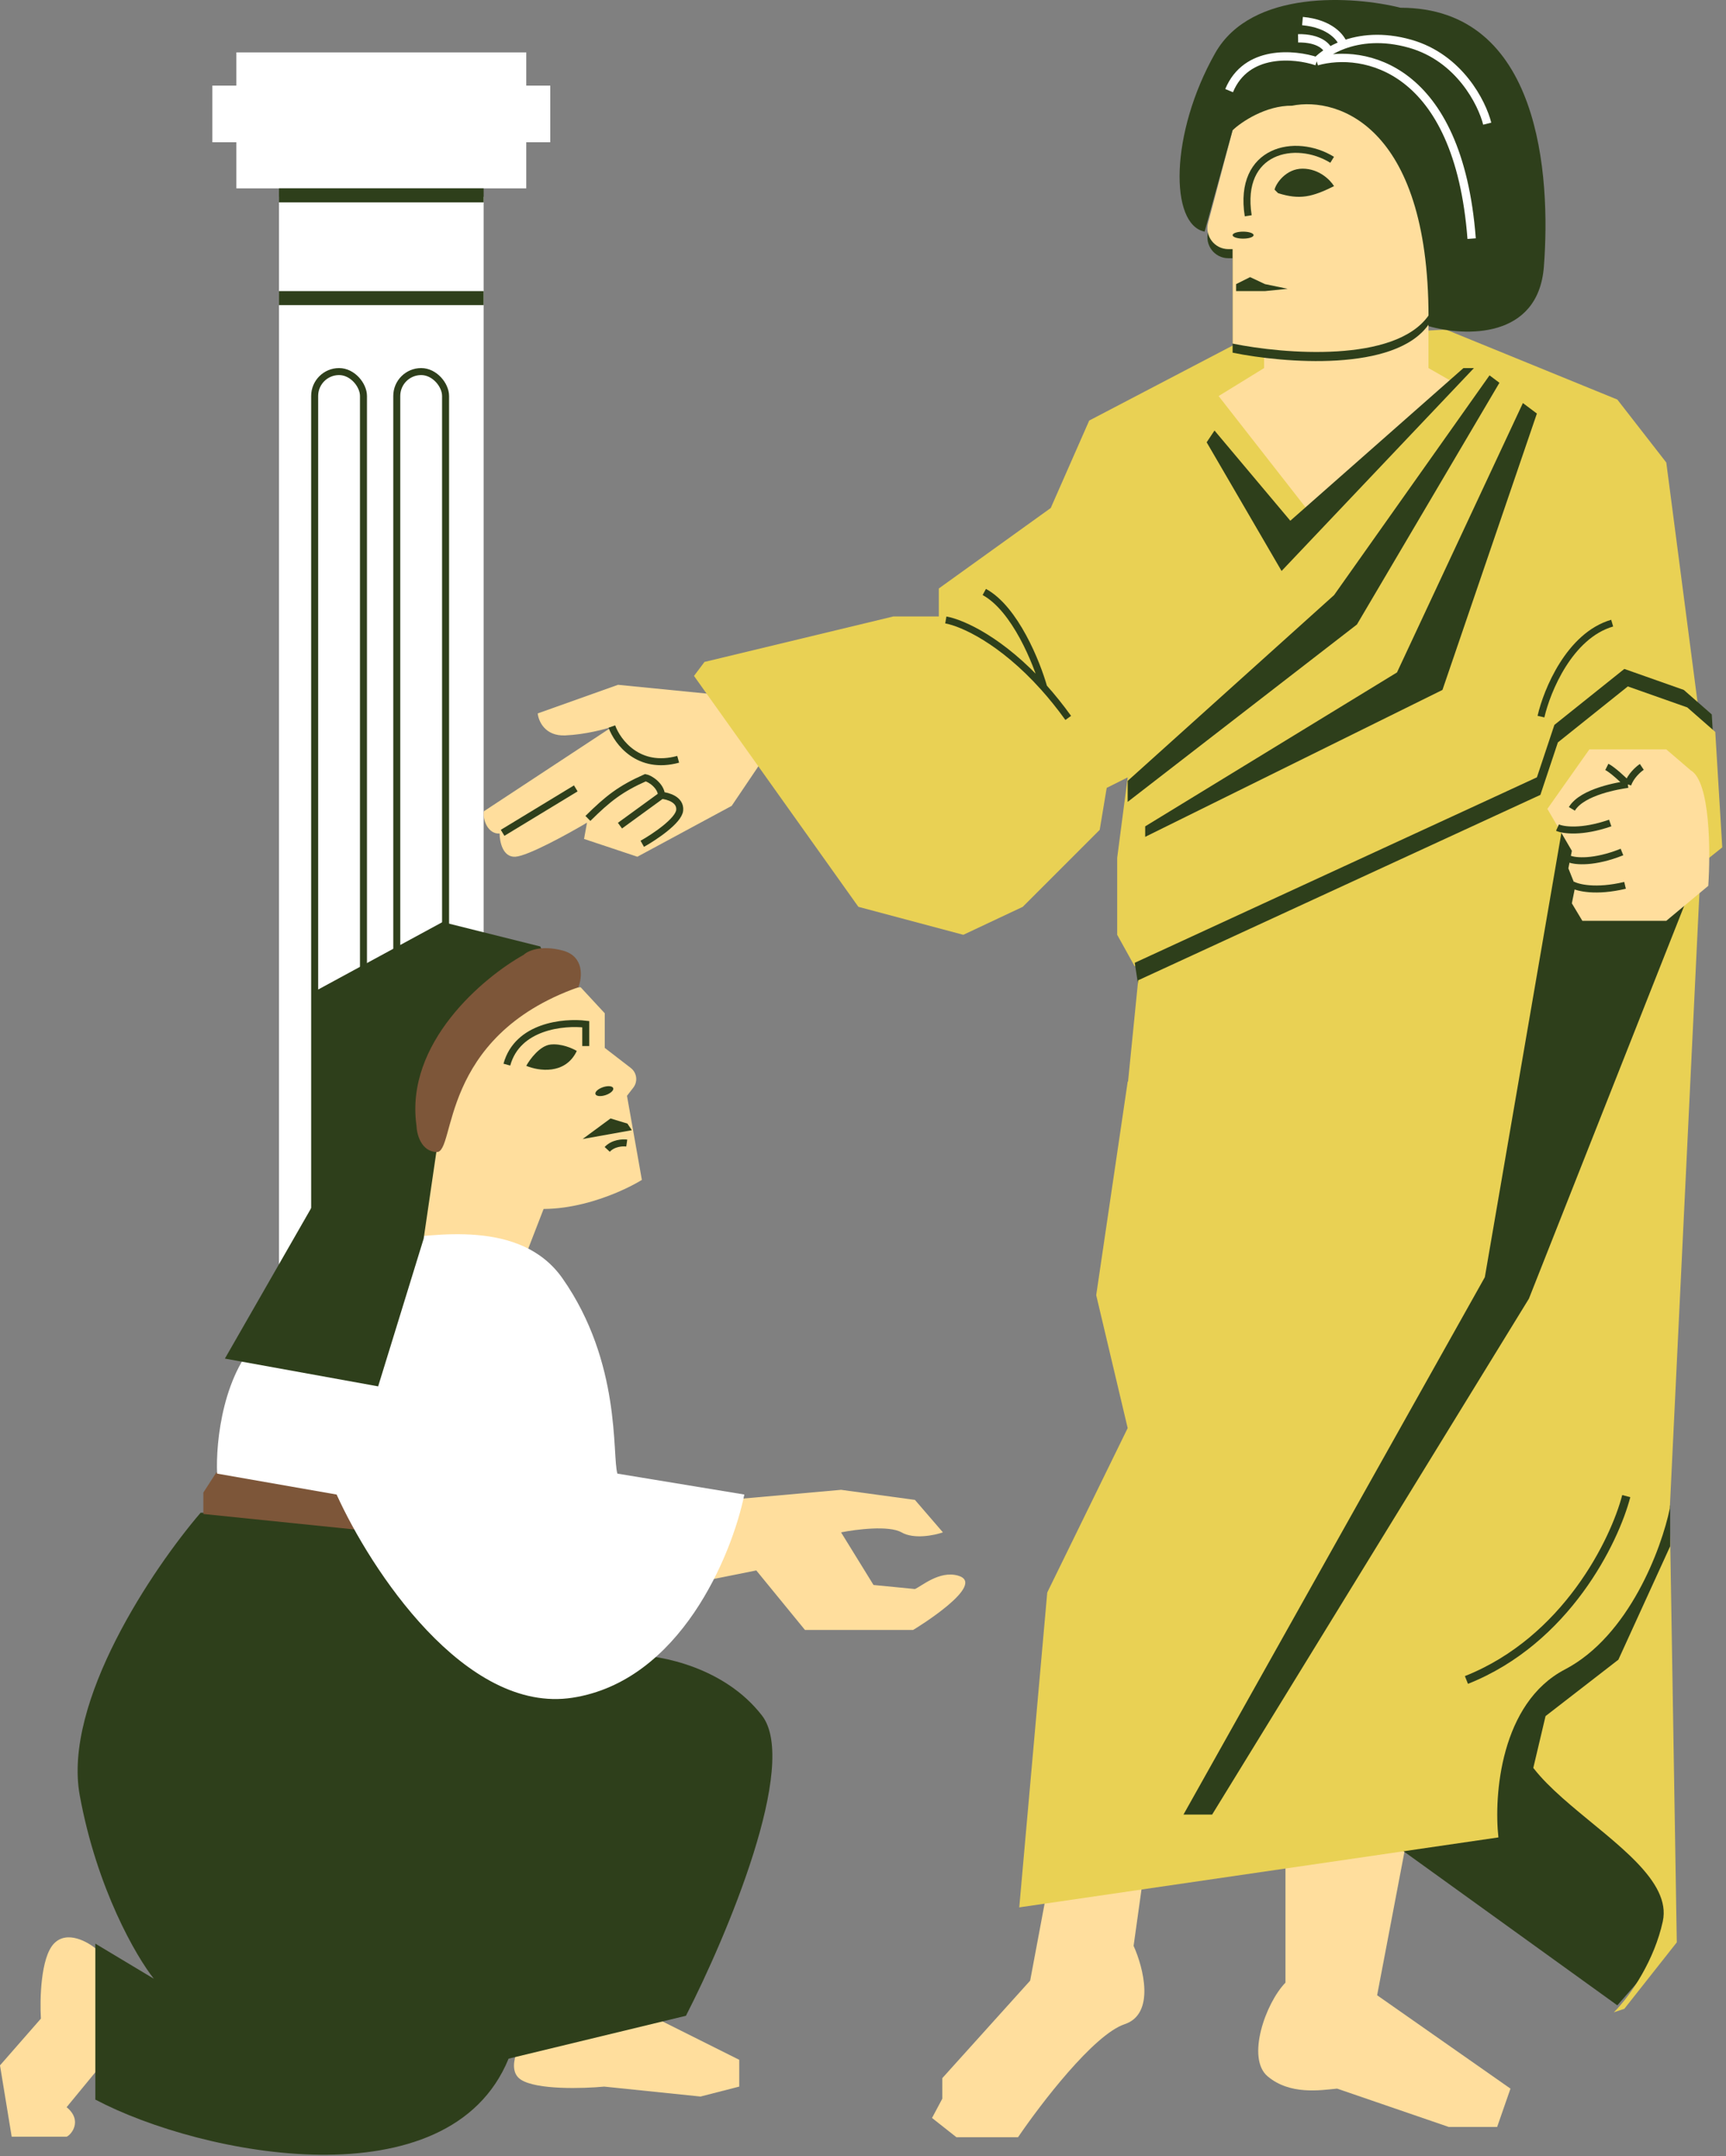 <?xml version="1.0" encoding="UTF-8"?> <svg xmlns="http://www.w3.org/2000/svg" width="414" height="517" viewBox="0 0 414 517" fill="none"><rect x="0" y="0" width="414" height="517" fill="#808080" stroke="none"/><path d="M124.941 498.697C121.132 496.221 124.782 489.413 127.083 486.318L150.174 480.367L177.311 493.936V500.363L168.027 502.744L144.937 500.363C139.858 500.839 128.749 501.173 124.941 498.697Z" fill="#FFDE9D"></path><path d="M12.896 466.115C16.036 462.751 21.119 465.648 23.269 467.517L24.229 495.271L15.98 505.298C19.948 508.56 17.008 511.998 15.98 512.372H2.804L0 495.271L9.812 484.057C9.532 479.478 9.756 469.479 12.896 466.115Z" fill="#FFDE9D"></path><path d="M308.33 475.436V442.875L338.315 436.478L330.319 478.457L362.303 500.846L359.105 510.041H347.51L320.724 500.846C316.592 501.246 309.415 502.398 304.067 497.912C298.897 493.577 303.532 480.367 308.33 475.436Z" fill="#FFDE9D"></path><path d="M201.739 357.256L174.626 359.672L171.519 362.943L164.004 380.074L181.408 376.589L193.077 390.859H219.018C219.69 390.481 237.051 379.83 229.744 377.816C225.291 376.589 221.029 380.387 219.456 381.045L209.523 380.074L201.739 367.457C205.318 366.741 213.228 365.739 216.234 367.457C219.241 369.175 224.109 368.173 226.167 367.457L219.456 359.672L201.739 357.256Z" fill="#FFDE9D"></path><rect x="66.917" y="47.2" width="49.089" height="441.269" fill="white"></rect><rect x="56.694" y="12.564" width="69.534" height="32.603" fill="white"></rect><rect x="75.474" y="89.102" width="11.709" height="398.529" rx="5.855" stroke="#2E3F1B" stroke-width="1.678"></rect><rect x="95.167" y="89.102" width="11.709" height="398.529" rx="5.855" stroke="#2E3F1B" stroke-width="1.678"></rect><path d="M120.838 314.575L130.562 289.457L107.064 272.441L92.884 280.139L88.022 303.637L120.838 314.575Z" fill="#FFDE9D"></path><path d="M247.094 474.955L250.838 454.987L274.061 451.217L271.906 466.615C274.267 471.85 277.141 482.937 269.75 485.401C262.359 487.864 249.63 504.494 244.189 512.501H229.407L223.556 507.882L226.02 503.262V498.335L247.094 474.955Z" fill="#FFDE9D"></path><path d="M19.132 430.546C15.018 408.104 36.742 376 48.119 362.753H85.521L151.911 396.883C158.456 396.883 173.791 399.782 182.768 411.377C191.745 422.972 174.353 464.208 164.534 483.377L121.989 493.662C107.776 528.447 48.586 517.039 22.872 503.481V466.078L36.898 474.494C32.69 469.195 23.246 452.987 19.132 430.546Z" fill="#2E3F1B"></path><path d="M51.919 353.051L81.345 357.908L85.059 366.764L48.776 363.05V357.908L51.919 353.051Z" fill="#7D5639"></path><path d="M134.926 306.556C124.91 292.253 103.981 296.205 93.353 297.28C86.785 299.31 72.929 311.457 63.185 320.055C53.441 328.653 51.721 345.848 52.079 353.371L80.739 358.387C88.859 376.299 111.548 411.12 137.341 407.108C163.135 403.096 175.554 372.955 178.54 358.387L148.089 353.371C146.775 348.953 149.119 326.827 134.926 306.556Z" fill="white"></path><path d="M145.057 242.982L139.256 236.723L109.845 240.715L101.021 269.495C102.772 273.977 109.256 284.033 121.189 288.402C133.121 292.772 148.009 286.582 153.961 282.94L150.389 262.773L151.907 260.809C153.041 259.341 152.77 257.233 151.301 256.1L145.057 251.284V242.982Z" fill="#FFDE9D"></path><path d="M106.151 221.102L129.592 226.963L131.99 232.556L116.806 243.211L104.82 275.176L101.623 297.018L90.702 332.446L53.943 325.787L74.719 289.56V238.15L106.151 221.102Z" fill="#2E3F1B"></path><path d="M150.333 274.103C149.369 273.966 147.082 274.076 145.649 275.619" stroke="#2E3F1B" stroke-width="1.678"></path><path d="M134.935 227.929C140.182 229.31 139.653 234.374 138.733 236.733C105.071 248.644 109.387 276.437 104.726 276.264C100.997 276.126 99.95 271.948 99.892 269.877C97.13 250.129 115.889 234.374 125.613 228.965C126.534 228.044 129.687 226.548 134.935 227.929Z" fill="#7D5639"></path><path d="M140.5 250.844V245.597C135.253 244.961 124.121 246.01 121.577 255.297" stroke="#2E3F1B" stroke-width="1.678"></path><path d="M146.442 268.203L150.492 269.435L151.548 271.02L139.752 273.133L146.442 268.203Z" fill="#2E3F1B"></path><path d="M132.051 250.476C134.617 250.19 137.318 251.387 138.348 252.02C135.591 257.819 129.12 256.812 126.229 255.584C127.1 254 129.484 250.761 132.051 250.476Z" fill="#2E3F1B"></path><path d="M148.234 164.217L169.599 166.327L182.138 183.411L175.505 193.242L152.882 205.442L140.09 201.178L140.801 197.269C136.34 199.914 126.659 205.252 123.627 205.442C120.594 205.631 119.836 201.81 119.836 199.875C116.994 200.064 115.736 196.483 116.054 194.55L146.915 174.24C145.156 174.856 140.426 176.139 135.573 176.35C130.719 176.561 129.154 172.921 128.979 171.075L148.234 164.217Z" fill="#FFDE9D"></path><path d="M120.555 199.711L138.108 189.054" stroke="#2E3F1B" stroke-width="1.678"></path><path d="M146.763 174.222C148.105 177.927 153.164 184.685 162.668 182.078" stroke="#2E3F1B" stroke-width="1.678"></path><path d="M141.015 196.258C145.894 191.435 148.84 189.148 154.811 186.486C155.829 186.662 158.536 188.34 158.681 190.734M158.681 190.734L148.706 197.989M158.681 190.734C160.223 190.855 163.252 191.732 163.034 194.271C162.817 196.81 156.958 200.71 154.056 202.342" stroke="#2E3F1B" stroke-width="1.678"></path><path d="M330.889 439.766L387.935 480.873L399.679 467.45V448.994L382.062 422.149L362.767 402.854L330.889 439.766Z" fill="#2E3F1B"></path><path d="M370.317 403.693C390.451 386.915 398.84 369.857 400.518 363.425L402.196 465.772L389.612 481.711L387.096 482.55C391.29 478.356 396.834 469.967 398.84 460.739C403.034 441.444 345.15 424.666 370.317 403.693Z" fill="#E9D154"></path><path d="M370.718 411.514L366.656 428.677L362.515 411.514L394.537 362.929L400.61 360.946V370.789L388.187 397.987L370.718 411.514Z" fill="#2E3F1B"></path><path d="M262.937 310.574L270.487 259.401L312.433 245.978L367.486 197.647L387.096 192.288L408.069 204.871L400.518 361.747C398.561 371.255 390.787 392.284 375.351 400.337C359.915 408.391 358.293 430.538 359.412 440.605L244.481 457.383L251.193 381.881L270.487 342.452L262.937 310.574Z" fill="#E9D154"></path><path d="M356.152 306.271L374.741 198.411L410.168 201.542L366.723 311.425L290.744 435.129H283.871L356.152 306.271Z" fill="#2E3F1B"></path><path d="M261.259 100.847L298.171 81.552L346.828 79.035L387.935 95.813L399.679 110.914L407.23 168.798L392.129 164.604L377.868 171.315L368.64 186.415L272.165 231.717L267.971 224.166V205.71L270.487 186.415L265.454 188.932L263.776 198.999L245.32 217.455L231.059 224.166L205.891 217.455L166.463 162.087L168.979 158.731L214.281 147.826H225.186V141.114L252.031 121.82L261.259 100.847Z" fill="#E9D154"></path><path d="M403.874 165.443L410.585 171.315L412.263 198.999L408.068 202.355V189.771L402.196 179.704H382.062L361.928 209.905L313.272 243.461L274.824 248.045L272.182 230.874L368.64 186.416L372.834 173.832L389.612 160.409L403.874 165.443Z" fill="#2E3F1B"></path><path d="M404.713 169.637L411.424 175.51L413.102 203.194L408.907 206.549V193.966L403.035 183.899H382.901L362.767 214.1L314.111 247.656L270.487 260.24L273.004 235.072L369.479 190.61L373.673 178.027L390.451 164.604L404.713 169.637Z" fill="#E9D154"></path><path d="M270.487 192.288L325.475 149.751L359.654 91.792L357.278 90.01L319.993 142.704L270.487 187.254V192.288Z" fill="#2E3F1B"></path><path d="M369.618 171.843C371.042 165.616 376.45 152.415 386.697 149.427" stroke="#2E3F1B" stroke-width="1.678"></path><path d="M399.679 179.704L405.552 184.738C410.25 187.422 410.306 204.312 409.746 212.422L399.679 220.811H379.546L377.029 216.616L377.868 212.422L376.19 208.227L377.029 204.033L371.156 193.966L381.223 179.704H399.679Z" fill="#FFDE9D"></path><path d="M373.578 198.456C374.949 199.079 379.399 199.729 386.225 197.353" stroke="#2E3F1B" stroke-width="1.678"></path><path d="M376.464 205.988C377.862 206.547 382.336 206.995 389.047 204.31" stroke="#2E3F1B" stroke-width="1.678"></path><path d="M377.091 212.121C378.392 212.879 382.753 213.976 389.784 212.303" stroke="#2E3F1B" stroke-width="1.678"></path><path d="M393.807 183.899C392.968 184.458 391.122 186.08 390.451 188.093M390.451 188.093C388.494 188.373 379.546 189.771 377.029 193.966M390.451 188.093C389.333 186.975 386.76 184.57 385.418 183.899" stroke="#2E3F1B" stroke-width="1.678"></path><path d="M335.083 161.248L274.682 198.16V200.677L345.989 165.443L368.64 99.169L365.284 96.652L335.083 161.248Z" fill="#2E3F1B"></path><path d="M226.864 148.665C230.848 149.368 240.29 153.605 250.354 164.832M256.226 172.154C254.269 169.436 252.299 167.003 250.354 164.832M250.354 164.832C248.676 158.884 243.475 145.98 236.092 141.953" stroke="#2E3F1B" stroke-width="1.678"></path><path d="M303.205 88.263V83.23L342.634 73.163V88.263L348.506 91.619L313.272 121.82L292.299 94.975L303.205 88.263Z" fill="#FFDE9D"></path><path d="M307.399 136.92L289.432 106.06L291.313 103.239L309.497 124.872L351.023 88.263H353.539L307.399 136.92Z" fill="#2E3F1B"></path><path d="M289.778 55.601L295.655 33.399L309.916 19.138L340.117 28.366C344.311 40.11 350.687 66.452 342.634 77.861C334.58 89.27 307.959 87.089 295.655 84.573V61.922H294.644C291.34 61.922 288.933 58.794 289.778 55.601Z" fill="#2E3F1B"></path><path d="M289.778 53.419L295.655 31.218L309.916 16.956L340.117 26.184C344.311 37.929 350.687 64.27 342.634 75.68C334.58 87.089 307.959 84.908 295.655 82.391V59.74H294.644C291.34 59.74 288.933 56.612 289.778 53.419Z" fill="#FFDE9D"></path><path d="M342.634 78.197C343.305 30.547 321.102 23.108 309.916 25.345C303.603 25.274 297.778 29.23 295.655 31.217L288.944 55.546C280.555 53.868 280.555 32.056 291.46 12.762C300.185 -2.674 324.737 -0.941 335.923 1.856C369.479 1.856 371.996 42.123 370.318 63.935C368.976 81.384 351.303 80.713 342.634 78.197Z" fill="#2E3F1B"></path><path d="M315.843 14.705C326.901 11.59 349.811 15.733 352.989 57.224M315.843 14.705C310.548 12.919 298.929 11.825 294.817 21.73M315.843 14.705C316.474 14.016 317.437 13.21 318.706 12.434M356.727 29.656C355.481 24.672 350.045 13.864 338.271 10.5C331.637 8.604 326.175 9.289 322.211 10.75M322.211 10.75C321.733 9.105 319.106 5.661 312.416 5.053M322.211 10.75C320.866 11.246 319.694 11.831 318.706 12.434M318.706 12.434C318.427 11.32 316.567 9.11 311.361 9.186" stroke="white" stroke-width="2"></path><path d="M299.849 66.452L296.494 68.129V69.807H303.419L308.859 69.255L303.419 68.129L299.849 66.452Z" fill="#2E3F1B"></path><path d="M312.433 40.445C308.406 40.445 306.001 44.081 305.722 45.479L306.561 46.318C311.767 47.968 314.713 47.245 319.983 44.64C319.144 43.242 316.46 40.445 312.433 40.445Z" fill="#2E3F1B"></path><path d="M319.532 38.318C310.755 32.895 296.882 35.801 299.398 51.741" stroke="#2E3F1B" stroke-width="1.678"></path><ellipse cx="298.171" cy="56.385" rx="2.517" ry="0.839" fill="#2E3F1B"></ellipse><ellipse cx="144.957" cy="261.651" rx="2.249" ry="1" transform="rotate(-18.527 144.957 261.651)" fill="#2E3F1B"></ellipse><rect x="66.917" y="69.807" width="49.089" height="3.356" fill="#2E3F1B"></rect><rect x="66.917" y="45.167" width="49.089" height="3.356" fill="#2E3F1B"></rect><rect x="50.933" y="20.528" width="81.056" height="13.584" fill="white"></rect><path d="M390.077 358.763C387.289 369.492 375.718 393.33 351.739 402.854" stroke="#2E3F1B" stroke-width="2"></path></svg> 